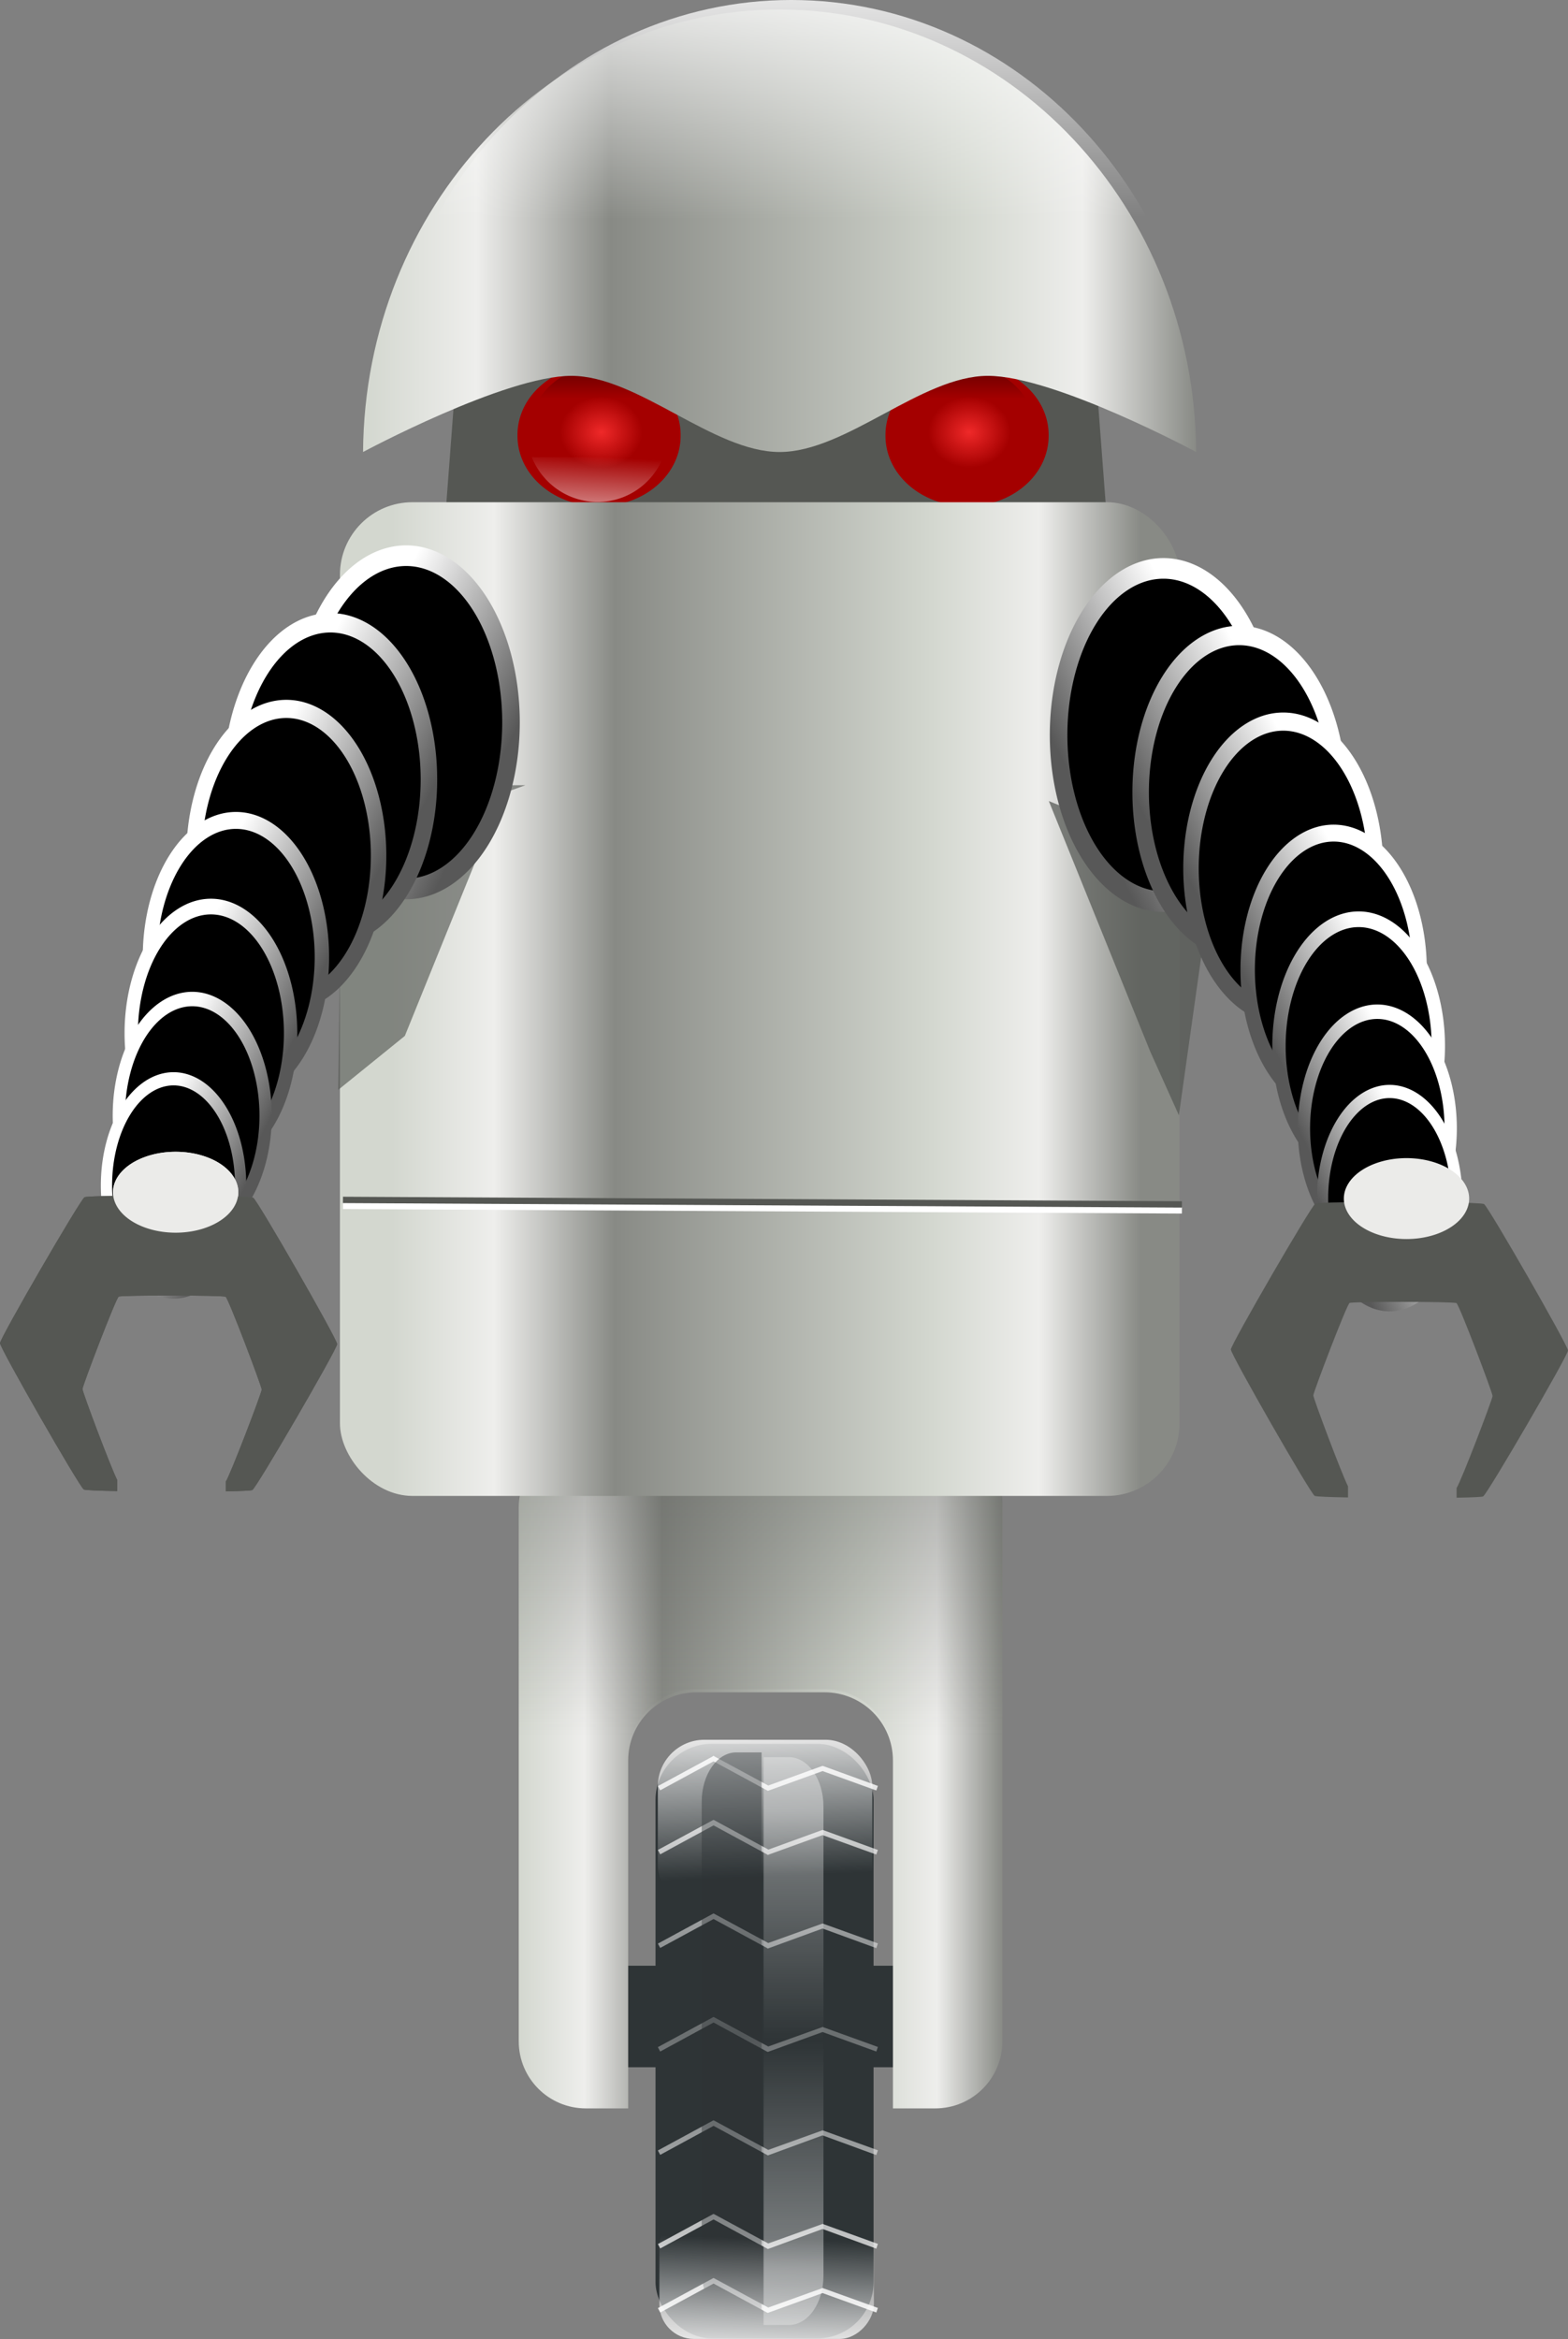 <?xml version="1.0" encoding="UTF-8"?>
<svg version="1.0" viewBox="0 0 247.14 368.54" xmlns="http://www.w3.org/2000/svg" xmlns:xlink="http://www.w3.org/1999/xlink">
<rect x="0" y="0" width="247.14" height="368.54" fill="#808080" stroke="none"/>
<defs>
<linearGradient id="g" x1="49.143" x2="66.068" y1="341.59" y2="351.61" gradientUnits="userSpaceOnUse">
<stop stop-color="#fff" offset="0"/>
<stop stop-color="#585858" offset="1"/>
</linearGradient>
<linearGradient id="n" x1="138.41" x2="138.52" y1="221.25" y2="256.25" gradientTransform="matrix(1.25 0 0 1.25 -31.853 -70.557)" gradientUnits="userSpaceOnUse">
<stop stop-color="#fff" offset="0"/>
<stop stop-color="#fff" stop-opacity="0" offset="1"/>
</linearGradient>
<linearGradient id="o" x1="77.413" x2="208.73" y1="261.5" y2="261.5" gradientTransform="translate(0 -9.899)" gradientUnits="userSpaceOnUse" xlink:href="#c"/>
<linearGradient id="p" x1="82" x2="200" y1="420.36" y2="420.36" gradientTransform="translate(0 -9.899)" gradientUnits="userSpaceOnUse" xlink:href="#c"/>
<linearGradient id="e" x1="52.565" x2="53.485" y1="296.98" y2="281.26" gradientUnits="userSpaceOnUse" xlink:href="#b"/>
<linearGradient id="f" x1="51.434" x2="51.434" y1="259.68" y2="272.94" gradientTransform="translate(-.177 -.884)" gradientUnits="userSpaceOnUse">
<stop offset="0"/>
<stop stop-opacity="0" offset="1"/>
</linearGradient>
<radialGradient id="d" cx="110.71" cy="275.22" r="12.857" gradientUnits="userSpaceOnUse">
<stop stop-color="#ef2929" offset="0"/>
<stop stop-color="#ef2929" stop-opacity="0" offset="1"/>
</radialGradient>
<linearGradient id="b">
<stop stop-color="#fff" offset="0"/>
<stop stop-color="#fff" stop-opacity="0" offset="1"/>
</linearGradient>
<linearGradient id="h" x1="83.25" x2="85.474" y1="499.11" y2="529.61" gradientTransform="matrix(1.573 0 0 .661 106.11 -996.56)" gradientUnits="userSpaceOnUse" xlink:href="#b"/>
<linearGradient id="i" x1="241.26" x2="241.26" y1="578.23" y2="614.48" gradientTransform="translate(0 .75)" gradientUnits="userSpaceOnUse" spreadMethod="reflect">
<stop stop-color="#fff" offset="0"/>
<stop stop-color="#fff" stop-opacity="0" offset="1"/>
</linearGradient>
<linearGradient id="j" x1="83.25" x2="85.474" y1="499.11" y2="529.61" gradientTransform="matrix(1.573 0 0 .891 105.86 117.27)" gradientUnits="userSpaceOnUse" xlink:href="#b"/>
<linearGradient id="k" x1="229.22" x2="229.22" y1="520.17" y2="574.67" gradientTransform="translate(8,39.5)" gradientUnits="userSpaceOnUse" spreadMethod="reflect">
<stop stop-color="#fff" offset="0"/>
<stop stop-color="#fff" stop-opacity=".291" offset="1"/>
</linearGradient>
<linearGradient id="l" x1="142.06" x2="142.06" y1="443.68" y2="500.68" gradientTransform="translate(-2,52)" gradientUnits="userSpaceOnUse">
<stop stop-color="#555753" offset="0"/>
<stop stop-color="#555753" stop-opacity="0" offset="1"/>
</linearGradient>
<linearGradient id="c">
<stop stop-color="#d3d7cf" offset="0"/>
<stop stop-color="#eeeeec" offset=".136"/>
<stop stop-color="#888a85" offset=".297"/>
<stop stop-color="#d3d7cf" offset=".72"/>
<stop stop-color="#eeeeec" offset=".864"/>
<stop stop-color="#888a85" offset="1"/>
</linearGradient>
<linearGradient id="m" x1="101.95" x2="178.18" y1="484.18" y2="484.18" gradientTransform="translate(0,74.5)" gradientUnits="userSpaceOnUse" xlink:href="#c"/>
</defs>
<g transform="translate(-256.43 -276.67)">
<g transform="translate(236.24 61.429)">
<g transform="translate(0 -63.899)">
<rect x="105.5" y="588.86" width="68.5" height="16" ry="7.347" fill="#2e3436"/>
<path d="m112.54 506.01c-5.87 0-10.59 4.73-10.59 10.6v84.14c0 5.87 4.72 10.59 10.59 10.59h6.66v-54.81c0-5.96 4.83-10.75 10.79-10.75h20.14c5.97 0 10.8 4.79 10.8 10.75v54.81h6.66c5.87 0 10.59-4.72 10.59-10.59v-84.14c0-5.87-4.72-10.6-10.59-10.6h-55.05z" fill="url(#m)"/>
<path d="m112.54 505.51c-5.87 0-10.59 4.73-10.59 10.6v84.14c0 5.87 4.72 10.59 10.59 10.59h6.66v-54.81c0-5.96 4.83-10.75 10.79-10.75h20.14c5.97 0 10.8 4.79 10.8 10.75v54.81h6.66c5.87 0 10.59-4.72 10.59-10.59v-84.14c0-5.87-4.72-10.6-10.59-10.6h-55.05z" fill="url(#l)" opacity=".55"/>
<g transform="translate(-96,-14.5)">
<rect x="219.51" y="568.4" width="34.367" height="93.678" ry="8.869" fill="#2e3436"/>
<path d="m228.66 570.28-0.19 0.13-8.59 4.65 0.37 0.66 8.41-4.56 8.4 4.56 0.16 0.09 0.16-0.06 8.46-3.06 8.47 3.06 0.25-0.72-8.59-3.12-0.13-0.03-0.12 0.03-8.44 3.06-8.44-4.56-0.18-0.13zm0 10.1-0.19 0.09-8.59 4.65 0.37 0.69 8.41-4.56 8.4 4.56 0.16 0.1 0.16-0.07 8.46-3.06 8.47 3.06 0.25-0.72-8.59-3.12-0.13-0.03-0.12 0.03-8.41 3.06-8.47-4.59-0.18-0.09zm0 14.74-0.19 0.1-8.59 4.66 0.37 0.68 8.41-4.56 8.4 4.56 0.16 0.1 0.16-0.07 8.46-3.09 8.47 3.09 0.25-0.75-8.59-3.09-0.13-0.03-0.12 0.03-8.44 3.03-8.44-4.56-0.18-0.1zm0 16.32-0.19 0.09-8.59 4.66 0.37 0.69 8.41-4.57 8.4 4.57 0.16 0.06 0.16-0.06 8.46-3.07 8.47 3.07 0.25-0.72-8.59-3.1-0.13-0.06-0.12 0.06-8.44 3.03-8.44-4.56-0.18-0.09zm0 16.28-0.19 0.09-8.59 4.66 0.37 0.69 8.41-4.57 8.4 4.57 0.16 0.09 0.16-0.06 8.46-3.1 8.47 3.1 0.25-0.75-8.59-3.1-0.13-0.03-0.12 0.03-8.44 3.04-8.44-4.57-0.18-0.09zm0 14.75-0.19 0.09-8.59 4.66 0.37 0.69 8.41-4.57 8.4 4.57 0.16 0.09 0.16-0.06 8.46-3.1 8.47 3.1 0.25-0.75-8.59-3.1-0.13-0.06-0.12 0.06-8.44 3.03-8.44-4.56-0.18-0.09zm0 10.09-0.19 0.1-8.59 4.65 0.37 0.69 8.41-4.56 8.4 4.56 0.16 0.06 0.16-0.06 8.46-3.06 8.47 3.06 0.25-0.72-8.59-3.09-0.13-0.07-0.12 0.07-8.44 3.03-8.44-4.56-0.18-0.1z" fill="url(#k)" fill-rule="evenodd"/>
<rect x="219.87" y="567.76" width="33.809" height="27.161" ry="7.347" fill="url(#j)"/>
<path d="m240.53 570.5c3.02 0 5.45 3.48 5.45 7.78v73.94c0 4.29-2.43 7.75-5.45 7.75h-3.99v-89.47h3.99z" fill="url(#i)" opacity=".4"/>
<path d="m232.23 569.75c-3.01 0-5.44 3.48-5.44 7.78v73.94c0 4.29 2.43 7.75 5.44 7.75h4v-89.47h-4z" fill="#2e3436" opacity=".4"/>
<rect transform="scale(1,-1)" x="220.12" y="-662.17" width="33.809" height="20.161" ry="5.454" fill="url(#h)"/>
</g>
</g>
<path d="m92.857 263.89h99.283l4 52.86h-107.28l3.997-52.86z" fill="#555753"/>
<g transform="translate(63.286 6.01)">
<path transform="matrix(1 0 0 .861 -59.39 40.868)" d="m123.57 275.22a12.857 12.857 0 1 1-25.713 0 12.857 12.857 0 1 1 25.713 0z" fill="#a40000"/>
<path transform="matrix(.505 0 0 .435 -4.236 157.61)" d="m123.57 275.22a12.857 12.857 0 1 1-25.713 0 12.857 12.857 0 1 1 25.713 0z" fill="url(#d)"/>
<path d="m51.273 266.94c-4.704 0-8.744 2.93-10.375 7.06h20.719c-1.631-4.13-5.64-7.06-10.344-7.06z" fill="url(#f)"/>
<path d="m51.096 288.32c-4.704 0-8.744-2.94-10.375-7.06h20.719c-1.631 4.12-5.64 7.06-10.344 7.06z" fill="url(#e)"/>
</g>
<g transform="translate(121.29 6.01)">
<path transform="matrix(1 0 0 .861 -59.39 40.868)" d="m123.57 275.22a12.857 12.857 0 1 1-25.713 0 12.857 12.857 0 1 1 25.713 0z" fill="#a40000"/>
<path transform="matrix(.505 0 0 .435 -4.236 157.61)" d="m123.57 275.22a12.857 12.857 0 1 1-25.713 0 12.857 12.857 0 1 1 25.713 0z" fill="url(#d)"/>
<path d="m51.273 266.94c-4.704 0-8.744 2.93-10.375 7.06h20.719c-1.631-4.13-5.64-7.06-10.344-7.06z" fill="url(#f)"/>
<path d="m51.096 288.32c-4.704 0-8.744-2.94-10.375-7.06h20.719c-1.631 4.12-5.64 7.06-10.344 7.06z" fill="url(#e)"/>
</g>
<rect x="73.772" y="294.37" width="132.33" height="156.57" ry="11.429" fill="url(#p)"/>
<path d="m143.07 216.74c-36.09 0-65.405 31.19-65.657 69.72 0 0 22.343-12 32.827-12 10.49 0 22.34 12 32.83 12s22.34-12 32.83-12c10.48 0 32.83 12 32.83 12-0.26-38.53-29.57-69.72-65.66-69.72z" fill="url(#o)"/>
<path d="m144.91 215.24c-35.72 0-64.747 30.88-64.997 69.02 0 0 22.117-11.88 32.497-11.88 10.39 0 22.12 11.88 32.5 11.88 10.39 0 22.12-11.88 32.51-11.88 10.38 0 32.5 11.88 32.5 11.88-0.25-38.14-29.28-69.02-65.01-69.02z" fill="url(#n)"/>
<path d="m100 338.96-16 39.5-10.5 8.5 0.5-37.5 29-10.5" fill="#555753" fill-rule="evenodd" opacity=".644"/>
<g transform="translate(0 -9.899)">
<path id="a" transform="matrix(1.296 0 0 1.522 16.491 -196.2)" d="m65 351.61a12.75 17.25 0 1 1-25.5 0 12.75 17.25 0 1 1 25.5 0z" stroke="url(#g)" stroke-linecap="round" stroke-linejoin="round" stroke-width="2.136"/>
<use transform="matrix(.94 0 0 .94 -6.891 29.332)" width="744.094" height="1052.362" xlink:href="#a"/>
<use transform="matrix(.88 0 0 .88 -8.782 61.663)" width="744.094" height="1052.362" xlink:href="#a"/>
<use transform="matrix(.82 0 0 .82 -11.673 97.995)" width="744.094" height="1052.362" xlink:href="#a"/>
<use transform="matrix(.76 0 0 .76 -10.564 130.33)" width="744.094" height="1052.362" xlink:href="#a"/>
<use transform="matrix(.7 0 0 .7 -8.456 163.66)" width="744.094" height="1052.362" xlink:href="#a"/>
<use transform="matrix(.64 0 0 .64 -6.347 194.99)" width="744.094" height="1052.362" xlink:href="#a"/>
<path d="m42.043 413.53c-4.568 0.02-8.273 0.1-8.533 0.25-0.691 0.4-13.321 22.2-13.322 22.99-2e-3 0.8 12.526 22.66 13.215 23.06 0.191 0.11 2.354 0.2 5.261 0.25v-1.75c-1.008-1.96-5.476-13.86-5.474-14.33 1e-3 -0.5 5.271-14.31 5.709-14.56 0.439-0.25 16.414-0.23 16.852 0.02 0.437 0.25 5.689 14.12 5.688 14.63-1e-3 0.49-4.978 13.51-5.667 14.5v1.53c2.371-0.04 4.023-0.11 4.192-0.21 0.691-0.4 13.363-22.19 13.365-22.99 2e-3 -0.79-12.548-22.67-13.237-23.07-0.431-0.25-10.436-0.37-18.049-0.32z" fill="#555753"/>
<path transform="translate(.5)" d="m57.25 412.99a9.875 6.375 0 1 1-19.75 0 9.875 6.375 0 1 1 19.75 0z" fill="#ebebe9"/>
<path d="m42.043 413.53c-4.568 0.02-8.273 0.1-8.533 0.25-0.691 0.4-13.321 22.2-13.322 22.99-2e-3 0.8 12.526 22.66 13.215 23.06 0.191 0.11 2.354 0.2 5.261 0.25v-1.75c-1.008-1.96-5.476-13.86-5.474-14.33 1e-3 -0.5 5.271-14.31 5.709-14.56 0.439-0.25 16.414-0.23 16.852 0.02 0.437 0.25 5.689 14.12 5.688 14.63-1e-3 0.49-4.978 13.51-5.667 14.5v1.53c2.371-0.04 4.023-0.11 4.192-0.21 0.691-0.4 13.363-22.19 13.365-22.99 2e-3 -0.79-12.548-22.67-13.237-23.07-0.431-0.25-10.436-0.37-18.049-0.32z" fill="#555753"/>
<path transform="translate(.5)" d="m57.25 412.99a9.875 6.375 0 1 1-19.75 0 9.875 6.375 0 1 1 19.75 0z" fill="#ebebe9"/>
</g>
<path d="m185.5 341.46 16 39.5 4.5 10 5.5-39" fill="#555753" fill-rule="evenodd" opacity=".725"/>
<g transform="translate(0 -9.899)">
<path transform="matrix(-1.296 0 0 1.522 271.28 -194.2)" d="m65 351.61a12.75 17.25 0 1 1-25.5 0 12.75 17.25 0 1 1 25.5 0z" stroke="url(#g)" stroke-linecap="round" stroke-linejoin="round" stroke-width="2.136"/>
<use transform="matrix(-.94 0 0 .94 294.66 31.332)" width="744.094" height="1052.362" xlink:href="#a"/>
<use transform="matrix(-.88 0 0 .88 296.55 63.663)" width="744.094" height="1052.362" xlink:href="#a"/>
<use transform="matrix(-.82 0 0 .82 299.44 99.995)" width="744.094" height="1052.362" xlink:href="#a"/>
<use transform="matrix(-.76 0 0 .76 298.33 132.33)" width="744.094" height="1052.362" xlink:href="#a"/>
<use transform="matrix(-.7 0 0 .7 296.22 165.66)" width="744.094" height="1052.362" xlink:href="#a"/>
<use transform="matrix(-.64 0 0 .64 293.11 196.99)" width="744.094" height="1052.362" xlink:href="#a"/>
<path d="m236.04 414.53c-4.56 0.02-8.27 0.1-8.53 0.25-0.69 0.4-13.32 22.2-13.32 22.99 0 0.8 12.52 22.66 13.21 23.06 0.19 0.11 2.36 0.2 5.26 0.25v-1.75c-1-1.96-5.47-13.86-5.47-14.33 0-0.5 5.27-14.31 5.71-14.56s16.41-0.23 16.85 0.02 5.69 14.12 5.69 14.63c0 0.49-4.98 13.51-5.67 14.5v1.53c2.37-0.04 4.03-0.11 4.19-0.21 0.69-0.4 13.37-22.19 13.37-22.99 0-0.79-12.55-22.67-13.24-23.07-0.43-0.25-10.43-0.37-18.05-0.32z" fill="#555753"/>
<path transform="translate(194.5,1)" d="m57.25 412.99a9.875 6.375 0 1 1-19.75 0 9.875 6.375 0 1 1 19.75 0z" fill="#ebebe9"/>
</g>
<path d="m74.246 405.24 132.23 0.71" fill="none" stroke="#fff" stroke-width="1px"/>
<path d="m74.246 404.3 132.23 0.71" fill="#555753" fill-rule="evenodd" stroke="#555753" stroke-width="1px"/>
</g>
</g>
</svg>
